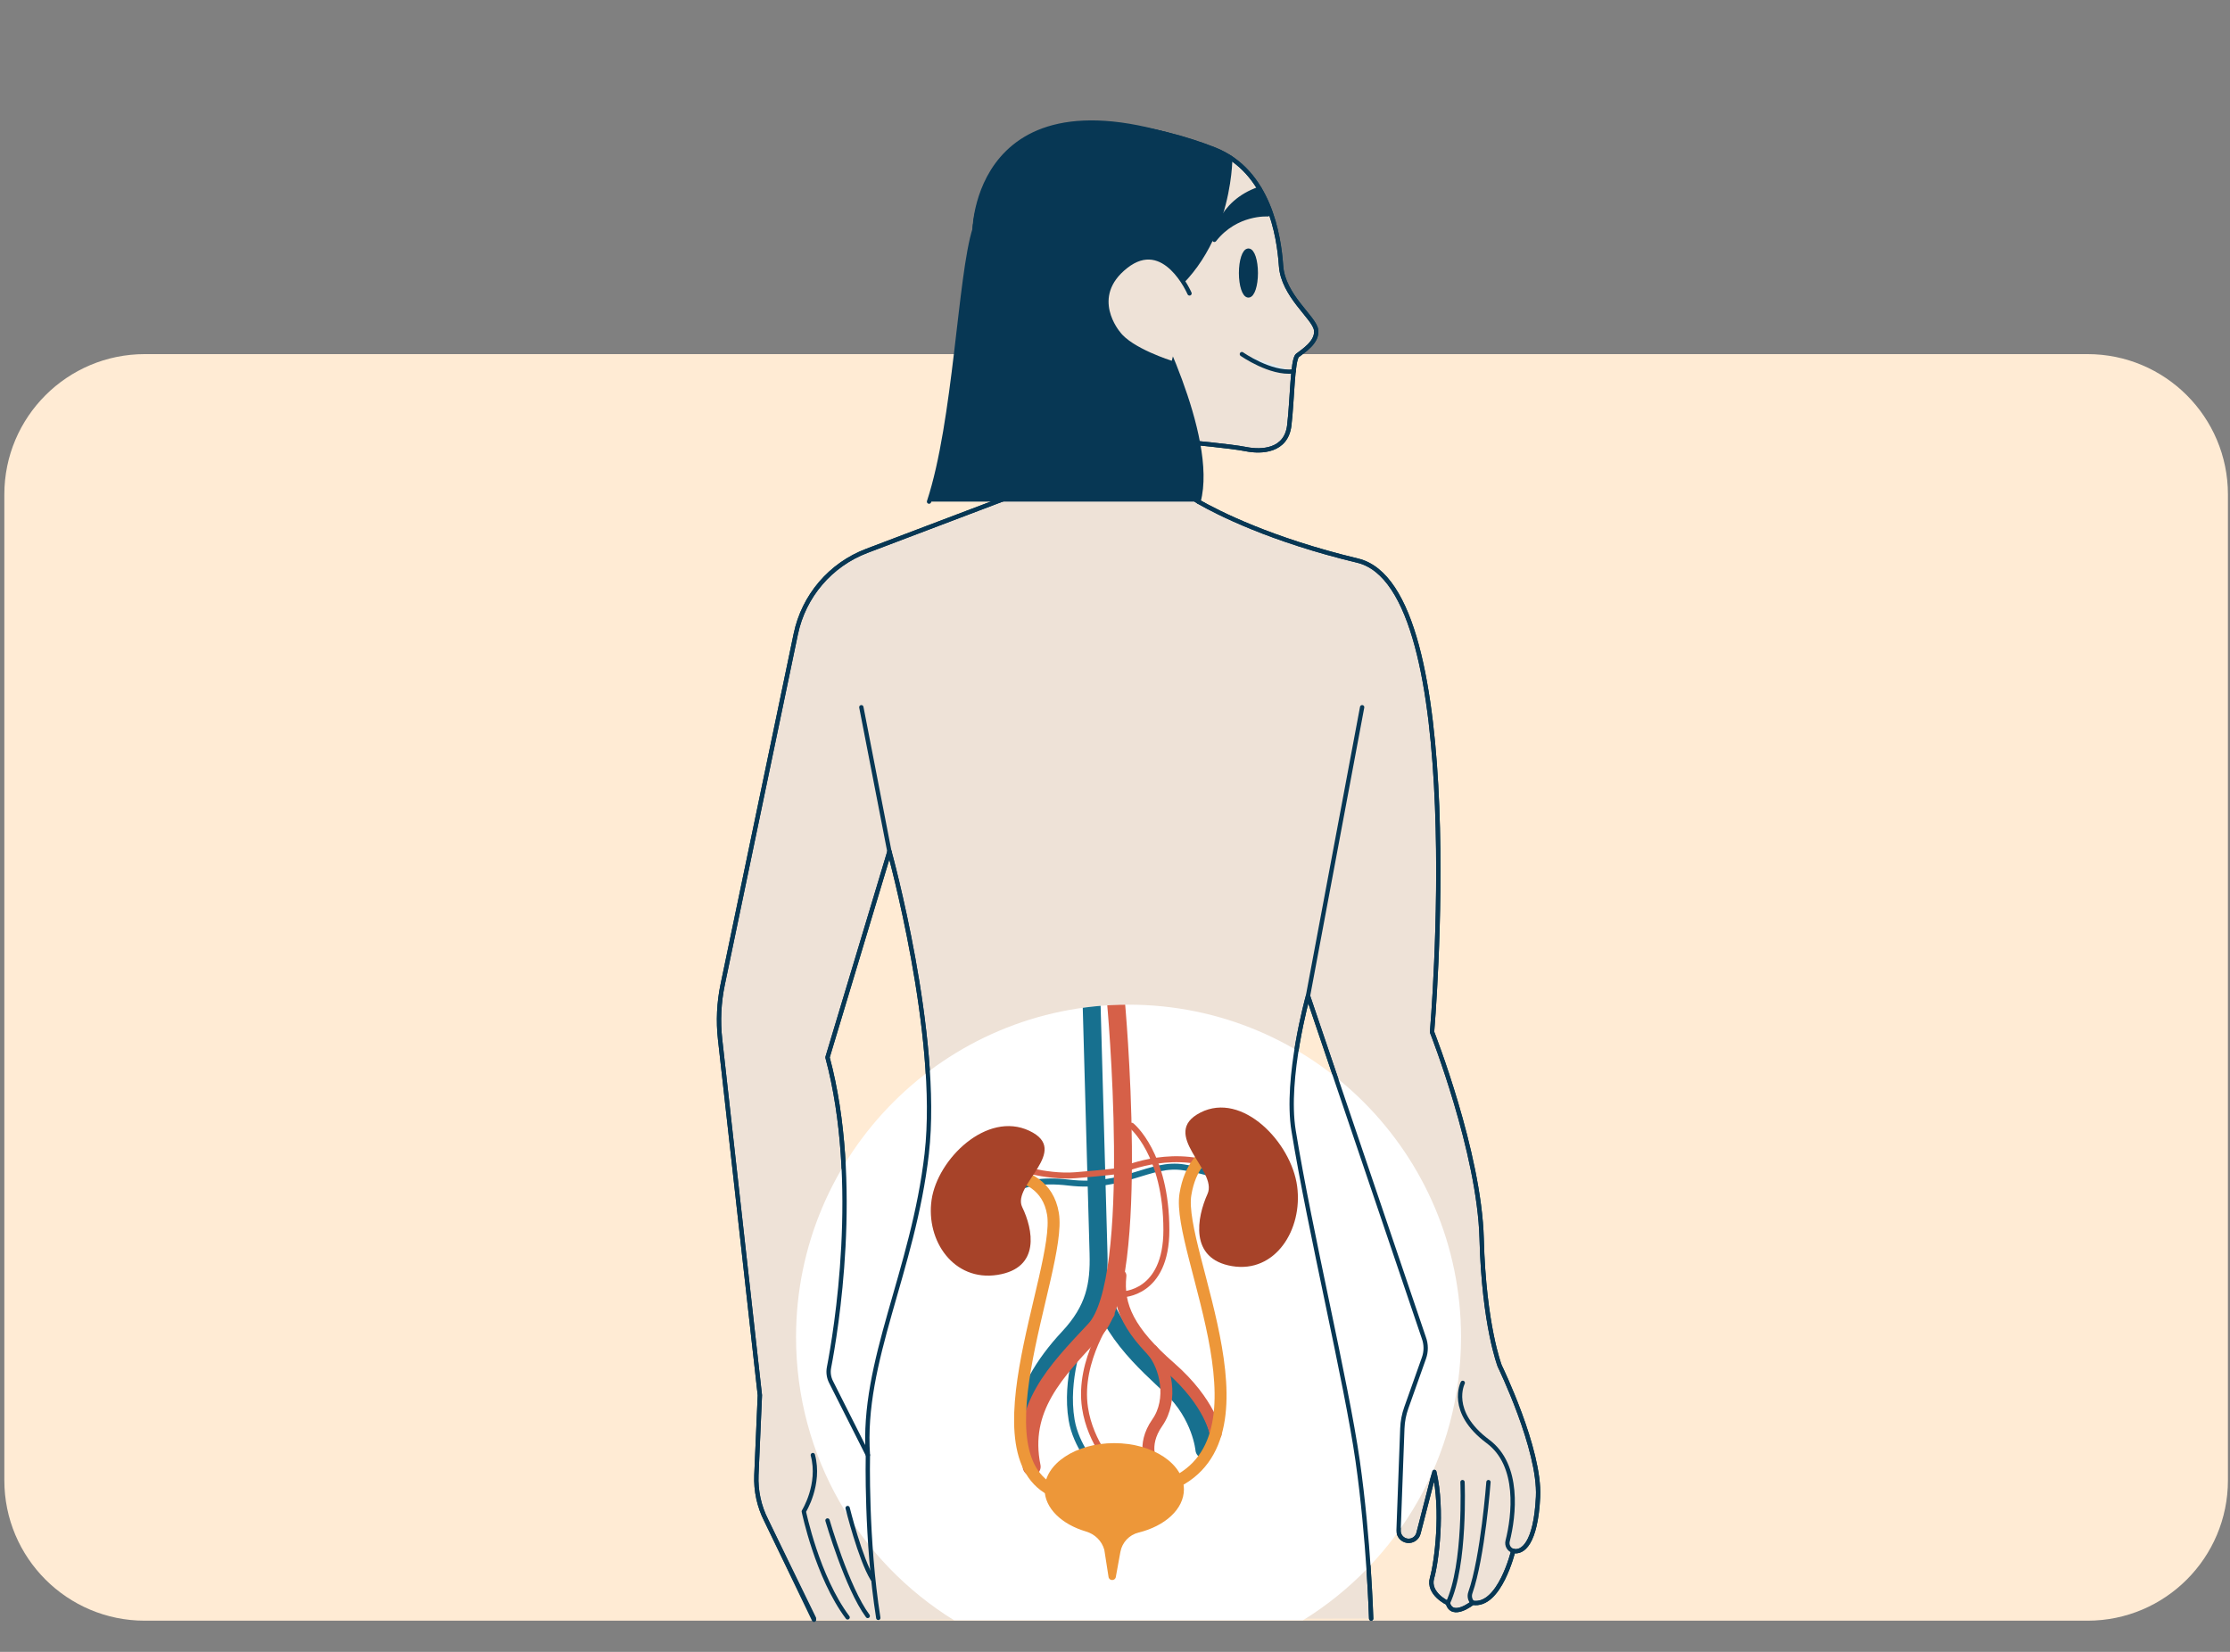 <?xml version="1.0" encoding="UTF-8"?> <svg xmlns="http://www.w3.org/2000/svg" xmlns:xlink="http://www.w3.org/1999/xlink" viewBox="0 0 1080 800"><rect x="0" y="0" width="1080" height="800" fill="#808080" stroke="none"/><defs><style> .cls-1, .cls-2 { stroke-width: 2.89px; } .cls-1, .cls-2, .cls-3, .cls-4, .cls-5, .cls-6, .cls-7, .cls-8, .cls-9, .cls-10 { stroke-linecap: round; stroke-linejoin: round; } .cls-1, .cls-2, .cls-3, .cls-4, .cls-5, .cls-11, .cls-9, .cls-10 { fill: none; } .cls-1, .cls-4, .cls-9 { stroke: #d66048; } .cls-2, .cls-5 { stroke: #17708f; } .cls-3 { stroke: #ed9739; } .cls-3, .cls-4 { stroke-width: 5.78px; } .cls-5, .cls-9 { stroke-width: 8.67px; } .cls-12 { fill: #ffebd4; } .cls-12, .cls-11, .cls-13, .cls-14, .cls-15 { stroke-width: 0px; } .cls-6 { fill: #e0ebf1; } .cls-6, .cls-7, .cls-8, .cls-10 { stroke: #073754; stroke-width: 2.09px; } .cls-7 { fill: #073754; } .cls-8 { fill: #eee2d7; } .cls-13 { fill: #fff; } .cls-16 { clip-path: url(#clippath); } .cls-14 { fill: #a74329; } .cls-15 { fill: #ed9739; } </style><clipPath id="clippath"><path class="cls-11" d="m631.08,784.68c45.92-28.37,76.51-79.16,76.51-137.09,0-88.93-72.1-161.03-161.03-161.03s-161.03,72.1-161.03,161.03c0,57.94,30.6,108.73,76.51,137.09"></path></clipPath></defs><g id="Layer_17" data-name="Layer 17"><path class="cls-12" d="m70.1,171.5h940.9c37.5,0,68,30.4,68,68v477.4c0,37.5-30.4,68-68,68H70.1c-37.5,0-68-30.4-68-68V239.5c0-37.6,30.5-68,68-68Z"></path></g><g id="Layer_2" data-name="Layer 2"><g id="Layer_4" data-name="Layer 4"><path class="cls-8" d="m664.06,783.88s-1.1-38.24-6.55-76.48c-5.47-38.24-23.05-110.83-31.02-159.84-4.15-25.53,6.98-65.21,6.98-65.21l56.1,165.54c1.17,3.16,1.19,6.63.06,9.8l-8.56,24.12c-1.14,3.2-1.78,6.56-1.91,9.96l-1.83,49.38c-.1,2.54,1.77,4.73,4.29,5.05,2.45.31,4.74-1.26,5.36-3.64l7.66-29.69c4.37,18.57,1.09,43.7-1.1,51.35-2.18,7.65,7.65,12.15,7.65,12.15,2.18,7.77,12.02-.13,12.02-.13,13.11,2.18,19.66-25.13,19.66-25.13,4.37,1.1,10.92-3.28,12.02-26.22,1.09-22.94-18.57-63.36-18.57-63.36,0,0-7.65-19.66-8.74-61.57-1.09-41.91-24.03-100.12-24.03-100.12,0,0,18.57-215.23-36.05-228.33-41.97-10.07-67.51-23.07-77.09-28.55-3.11-1.78-5.14-5.07-5.14-8.66v-20.14s20.7,1.87,28.18,3.36,19.45,1,20.95-11.47,1.49-31.92,3.99-33.92c2.49-2,9.97-6.48,8.98-12.47-1-5.98-15.96-16.46-16.95-30.92-1-14.46-5.74-45.88-32.29-56.36-26.56-10.47-76.43-21.94-100.36,2.99-23.94,24.93-19.95,67.33,4.99,94.26,16.26,17.56,10.42,43.91,4.28,60.19-1.53,4.04-3.99,7.57-7.1,10.37l-70.15,26.6c-17.58,6.67-30.54,21.84-34.38,40.25l-35.41,169.78c-1.82,8.72-2.24,17.69-1.25,26.54l19.26,172.36-1.68,38.65c-.33,7.61,1.31,15.17,4.77,21.96l23.13,48.16m54.62-225.93c-6.55,57.22-31.68,100.77-28.52,146.13l-17.88-35.47c-1.07-2.14-1.41-4.56-.96-6.9,3.24-16.77,15.59-89.53-.72-150.22l29.99-99.67s24.64,88.92,18.08,146.13h.01Z"></path><g><path class="cls-13" d="m631.08,784.68c45.92-28.37,76.51-79.16,76.51-137.09,0-88.93-72.1-161.03-161.03-161.03s-161.03,72.1-161.03,161.03c0,57.94,30.6,108.73,76.51,137.09"></path><g class="cls-16"><g><path class="cls-5" d="m528.62,484.38l3.4,122.69c.42,15.1-1.74,27.12-14.53,40.8-11.87,12.72-21.32,27.93-21.3,41.91"></path><path class="cls-5" d="m583.29,702.02s-1.44-16.62-16.05-30.45c-11.27-10.68-34.17-30.08-35.19-53.79"></path><path class="cls-2" d="m530.27,710.31s-9.13-9.93-11.27-22.57c-3.36-19.83,4.61-39.86,4.61-39.86"></path><path class="cls-2" d="m485.27,581.58s5.34-12.05,32.23-8.86c26.89,3.2,39.38-10.03,55.87-7.35s22.14,6.91,22.14,6.91"></path><path class="cls-9" d="m540.39,484.38s12.59,135.4-10.12,159.61c-19.24,20.49-36.34,38.03-30.62,66.32"></path><path class="cls-4" d="m588.75,694.39s-2.28-14.83-22.07-32.14c-19.79-17.32-25.65-29.66-24.05-44.46"></path><path class="cls-1" d="m539.64,711s-11.57-11.9-14.16-29.2c-3.48-23.15,12.87-45.27,12.87-45.27"></path><path class="cls-4" d="m558,708.99s-5.46-8.64,2.46-19.96c7.92-11.31,4.04-27.5-2.46-34.98"></path><path class="cls-1" d="m489.8,564.65s16.54,5.65,30.88,4.52c14.34-1.13,21.96-2.18,21.96-2.18,0,0,22.96-10.82,46.12-2.34"></path><path class="cls-1" d="m548.02,545.18s16.86,13.53,16.86,50.56c0,31.1-21.39,31.1-21.39,31.1"></path><path class="cls-15" d="m573.37,721.27c0-12.35-15.1-22.36-33.73-22.36s-33.73,10.01-33.73,22.36c0,9.12,8.24,16.97,20.07,20.44,4.27,1.26,7.64,4.55,8.84,8.84l2.05,13.15c.31,1.99,3.16,2.02,3.52.05l2.23-12.2c.84-4.57,4.28-8.22,8.79-9.33,12.83-3.16,21.97-11.35,21.97-20.95h0Z"></path><path class="cls-3" d="m466.93,568.76s38.49-8.45,43.03,19.09c4.54,27.54-43.03,126.66,7.54,136.6"></path><path class="cls-3" d="m601.34,553.95s-22.71-3.04-27.24,24.5c-4.54,27.54,47.99,123.35-11.73,142.15"></path><path class="cls-14" d="m495.07,584.62c-5.23-10.76,23.96-27.31,3.42-36.99-20.53-9.69-44.46,13.65-47.32,33.47-2.86,19.82,10.76,39.63,31.89,36.33,21.14-3.3,17.14-22.24,12.01-32.81h0Z"></path><path class="cls-14" d="m584.81,578.22c5.17-11.47-23.68-29.1-3.39-39.43,20.3-10.32,43.95,14.55,46.79,35.67,2.83,21.12-10.63,42.24-31.53,38.72-20.9-3.52-16.95-23.7-11.87-34.97h0Z"></path></g></g></g><g><line class="cls-10" x1="659.69" y1="342.51" x2="633.46" y2="482.35"></line><line class="cls-10" x1="417.15" y1="342.51" x2="430.75" y2="412.42"></line><path class="cls-10" d="m708.3,717.78s1.64,40.13-7.1,58.58"></path><path class="cls-10" d="m720.87,717.78s-2.74,36.45-8.77,53.56c-.59,1.69-.2,3.57,1.07,4.84l.06.06"></path><path class="cls-10" d="m708.42,669.71s-7.22,13.93,12.23,28.41c15.48,11.52,12.61,35.87,9.5,48.22-.52,2.07.68,4.18,2.74,4.77h0"></path><path class="cls-10" d="m420.32,704.69s-.96,41.16,5.04,78.85"></path><path class="cls-10" d="m410.51,783.3c-14.75-19.66-21.22-51.32-21.22-51.32,0,0,8.19-13.07,4.37-27.29"></path><path class="cls-10" d="m400.76,736.36s9.49,32.81,19.49,46.25"></path><path class="cls-10" d="m410.51,730.35s6.05,24.5,12.05,34.33"></path><path class="cls-10" d="m664.06,783.88s-1.1-38.24-6.55-76.48c-5.47-38.24-23.05-110.83-31.02-159.84-4.15-25.53,6.98-65.21,6.98-65.21l56.1,165.54c1.17,3.16,1.19,6.63.06,9.8l-8.56,24.12c-1.14,3.2-1.78,6.56-1.91,9.96l-1.83,49.38c-.1,2.54,1.77,4.73,4.29,5.05,2.45.31,4.74-1.26,5.36-3.64l7.66-29.69c4.37,18.57,1.09,43.7-1.1,51.35-2.18,7.65,7.65,12.15,7.65,12.15,2.18,7.77,12.02-.13,12.02-.13,13.11,2.18,19.66-25.13,19.66-25.13,4.37,1.1,10.92-3.28,12.02-26.22,1.09-22.94-18.57-63.36-18.57-63.36,0,0-7.65-19.66-8.74-61.57-1.09-41.91-24.03-100.12-24.03-100.12,0,0,18.57-215.23-36.05-228.33-41.97-10.07-67.51-23.07-77.09-28.55-3.11-1.78-5.14-5.07-5.14-8.66v-20.14s20.7,1.87,28.18,3.36,19.45,1,20.95-11.47,1.49-31.92,3.99-33.92c2.49-2,9.97-6.48,8.98-12.47-1-5.98-15.96-16.46-16.95-30.92-1-14.46-5.74-45.88-32.29-56.36-26.56-10.47-76.43-21.94-100.36,2.99-23.94,24.93-19.95,67.33,4.99,94.26,16.26,17.56,10.42,43.91,4.28,60.19-1.53,4.04-3.99,7.57-7.1,10.37l-70.15,26.6c-17.58,6.67-30.54,21.84-34.38,40.25l-35.41,169.78c-1.82,8.72-2.24,17.69-1.25,26.54l19.26,172.36-1.68,38.65c-.33,7.61,1.31,15.17,4.77,21.96l23.13,47.46m54.62-225.23c-6.55,57.22-31.68,100.77-28.52,146.13l-17.88-35.47c-1.07-2.14-1.41-4.56-.96-6.9,3.24-16.77,15.59-89.53-.72-150.22l29.99-99.67s24.64,88.92,18.08,146.13h.01Z"></path></g><g><path class="cls-7" d="m449.94,242.94c12.84-38.98,14.9-109.51,22.11-132.07,0,0,1.38-87.4,123.76-34.52,0,0,.4,50.72-39.83,72.66,0,0,33.03,62.07,24.45,93.92"></path><path class="cls-8" d="m567.23,175.74s-19.63-6.11-25.62-14.34c0,0-15.16-17.58,3.66-32.41,18.82-14.83,30.82,13.11,30.82,13.11"></path><path class="cls-6" d="m601.45,171.5s13.84,9.72,25.03,8.35"></path><path class="cls-7" d="m613.97,103.81s-15.26-1.12-25.85,12.34c0,0,1.99-18,21.88-24.71l3.98,12.37h-.01Z"></path><ellipse class="cls-7" cx="604.62" cy="132.23" rx="3.57" ry="10.85"></ellipse></g></g></g></svg> 